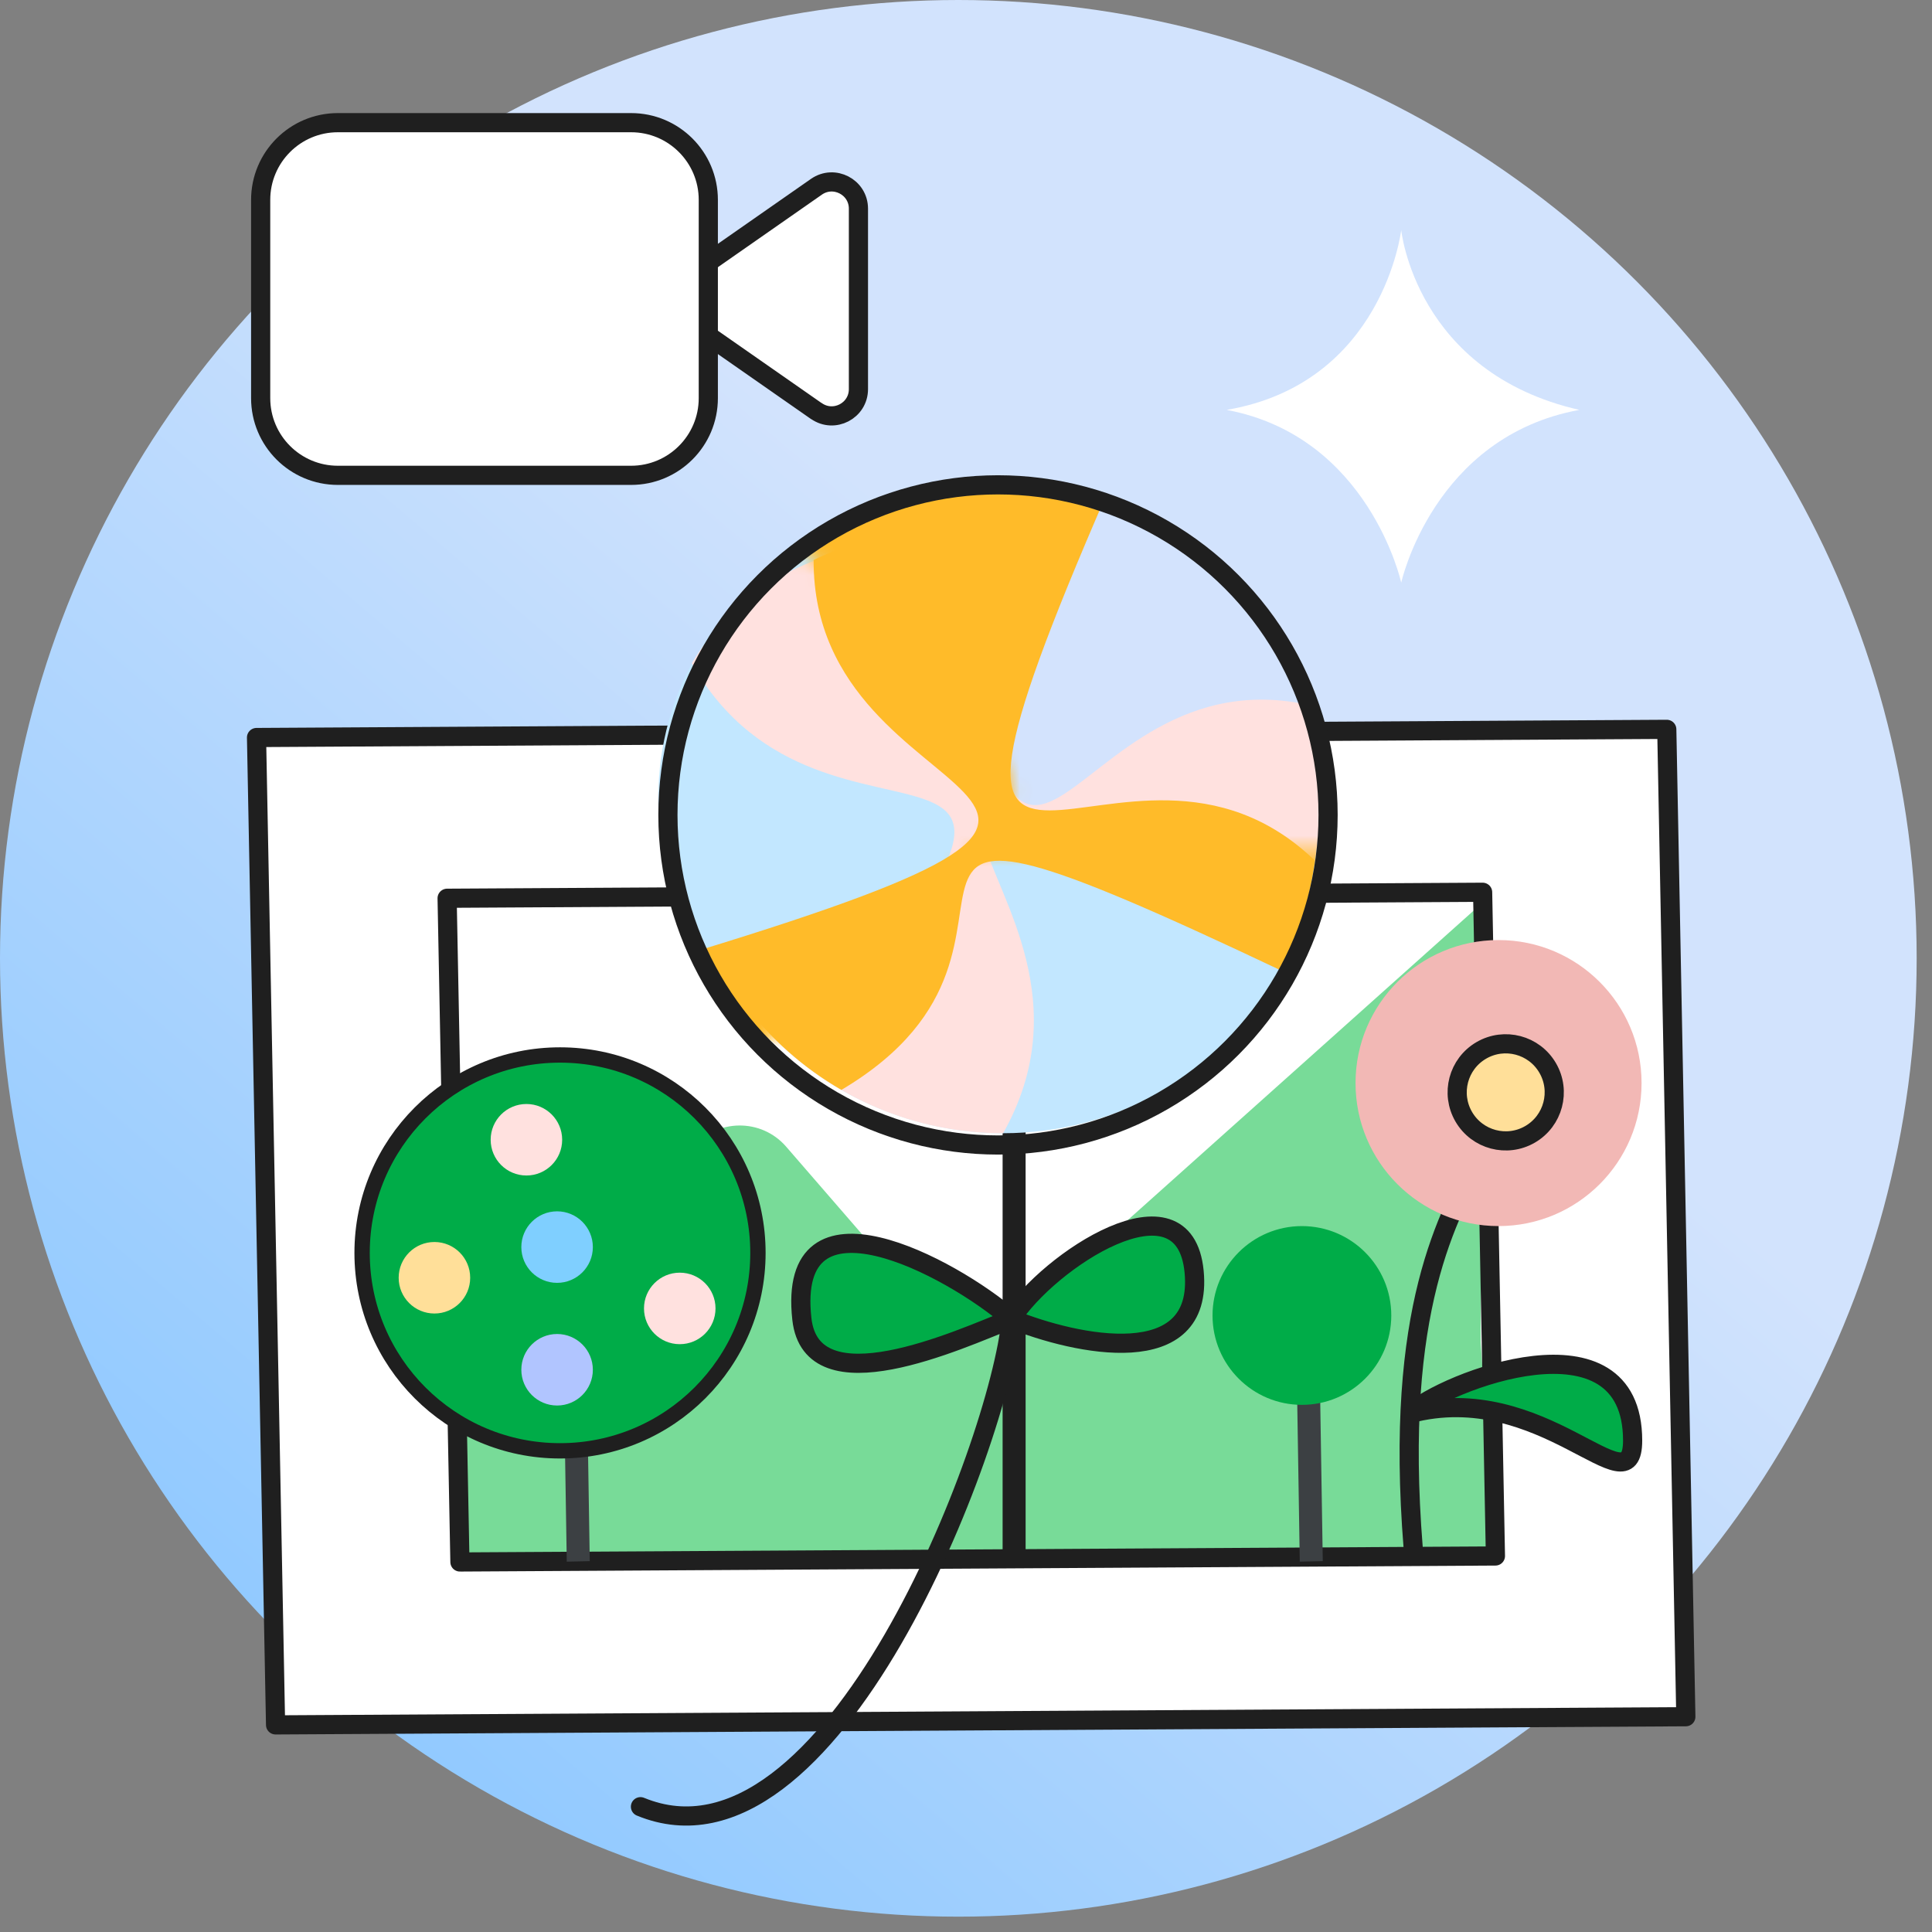 <svg width="126" height="126" viewBox="0 0 126 126" fill="none" xmlns="http://www.w3.org/2000/svg">
<rect x="0" y="0" width="126" height="126" fill="#808080" stroke="none"/>
<g clip-path="url(#clip0_1855_461)">
<circle cx="62.5" cy="62.5" r="62.5" fill="url(#paint0_linear_1855_461)"/>
<path d="M103 26.732C92.313 24.293 91.384 15 91.384 15C91.384 15 90.222 24.99 80 26.732C89.293 28.475 91.384 38 91.384 38C91.384 38 93.475 28.475 103 26.732Z" fill="white"/>
<path d="M108.703 47.566L16.73 48.099L17.972 112.493L109.946 111.96L108.703 47.566Z" fill="white" stroke="#1F1F1F" stroke-width="1.25" stroke-linecap="round" stroke-linejoin="round"/>
<path d="M96.566 87.541L96.566 58.977L66.366 85.997C64.702 87.487 62.139 87.324 60.676 85.636L51.27 74.782C49.652 72.916 46.747 72.947 45.169 74.847L29.72 93.459L29.991 101.868L97.523 101.478L96.566 87.541Z" fill="#78DB98"/>
<path d="M66.137 48.594L66.138 101.326" stroke="#1F1F1F" stroke-width="1.5"/>
<path d="M96.693 58.191L29.16 58.582L29.995 101.868L97.528 101.477L96.693 58.191Z" stroke="#1F1F1F" stroke-width="1.25" stroke-linecap="round" stroke-linejoin="round"/>
<line y1="-0.75" x2="12.191" y2="-0.75" transform="matrix(0.016 1 1 -0.023 86.073 89.621)" stroke="#3C4043" stroke-width="1.5"/>
<circle cx="84.907" cy="85.792" r="5.829" fill="#00AC48"/>
<circle cx="65.421" cy="52.813" r="21.093" fill="#C2E7FF"/>
<path d="M86.513 52.813C45.294 46.485 74.912 57.032 65.421 73.906C53.772 73.906 44.328 64.462 44.328 52.813C44.328 41.164 53.772 31.721 65.421 31.721C77.07 31.721 86.513 41.164 86.513 52.813Z" fill="#FFE1DF"/>
<path d="M83.688 63.359C50.318 47.54 71.531 61.212 54.874 71.08C44.786 65.255 41.329 52.355 47.154 42.267C52.978 32.178 65.879 28.722 75.967 34.546C86.055 40.371 88.404 52.564 83.688 63.359Z" fill="#FFBB29"/>
<mask id="mask0_1855_461" style="mask-type:alpha" maskUnits="userSpaceOnUse" x="46" y="26" width="42" height="30">
<rect x="46.433" y="26.332" width="40.806" height="29.147" fill="#D9D9D9"/>
</mask>
<g mask="url(#mask0_1855_461)">
<ellipse cx="19.622" cy="19.441" rx="19.622" ry="19.441" transform="matrix(-0.256 -0.967 0.965 -0.261 53.405 75.242)" fill="#D3E3FD"/>
<path d="M62.114 32.225C66.311 70.816 68.633 41.64 85.908 46.11C88.685 56.585 82.535 67.353 72.171 70.16C61.807 72.966 51.154 66.75 48.377 56.275C45.6 45.799 51.751 35.032 62.114 32.225Z" fill="#FFE1DF"/>
<path d="M72.171 32.225C56.715 67.767 73.158 43.673 85.908 56.275C83.131 66.75 72.478 72.966 62.114 70.16C51.751 67.353 41.907 57.546 44.684 47.071C47.461 36.596 61.807 29.418 72.171 32.225Z" fill="#FFBB29"/>
</g>
<mask id="mask1_1855_461" style="mask-type:alpha" maskUnits="userSpaceOnUse" x="30" y="35" width="37" height="37">
<rect x="44.835" y="72.686" width="23.514" height="30.639" rx="3" transform="rotate(-132.515 44.835 72.686)" fill="#D9D9D9"/>
</mask>
<g mask="url(#mask1_1855_461)">
<ellipse cx="18.4" cy="19.338" rx="18.4" ry="19.338" transform="matrix(-0.513 0.858 -0.83 -0.558 87.04 48.402)" fill="#C2E7FF"/>
<path d="M52.113 69.186C74.602 42.864 53.88 58.706 45.117 43.259C50.113 34.904 61.344 32.966 70.204 38.931C79.063 44.896 82.196 56.504 77.2 64.859C72.204 73.213 60.972 75.151 52.113 69.186Z" fill="#FFE1DF"/>
<path d="M45.449 62.02C81.777 50.914 52.967 54.008 53.064 36.523C62.524 31.927 74.452 35.893 79.707 45.38C84.961 54.866 81.552 66.282 72.091 70.877C62.631 75.472 50.703 71.507 45.449 62.02Z" fill="#FFBB29"/>
</g>
<circle cx="65.087" cy="53.147" r="21.527" stroke="#1F1F1F" stroke-width="1.25"/>
<path d="M52.295 86.016C51.289 76.894 61.979 82.586 65.954 86.016C68.338 82.243 77.241 76.343 77.877 82.929C78.513 89.515 70.193 87.731 65.954 86.016C62.509 87.388 52.931 91.779 52.295 86.016Z" fill="#00AC48"/>
<path d="M91.902 92.204C94.234 90.067 106.476 85.346 106.476 93.953C106.476 98.617 100.646 89.872 91.902 92.204Z" fill="#00AC48"/>
<path d="M65.954 86.016C61.979 82.586 51.289 76.894 52.295 86.016C52.931 91.779 62.509 87.388 65.954 86.016ZM65.954 86.016C68.338 82.243 77.241 76.343 77.877 82.929C78.513 89.515 70.193 87.731 65.954 86.016ZM65.954 86.016C65.159 94.249 54.183 122.952 41.769 117.828M91.902 92.204C94.234 90.067 106.476 85.346 106.476 93.953C106.476 98.617 100.646 89.872 91.902 92.204Z" stroke="#1F1F1F" stroke-width="1.25" stroke-linecap="round"/>
<line y1="-0.75" x2="12.677" y2="-0.75" transform="matrix(0.016 1 1 -0.023 38.26 89.136)" stroke="#3C4043" stroke-width="1.5"/>
<circle cx="36.523" cy="81.711" r="12.908" fill="#00AC48" stroke="#1F1F1F"/>
<path d="M36.663 74.332C36.663 75.62 35.62 76.663 34.332 76.663C33.044 76.663 32 75.62 32 74.332C32 73.044 33.044 72 34.332 72C35.62 72 36.663 73.044 36.663 74.332Z" fill="#FFE1DF"/>
<circle cx="44.332" cy="85.332" r="2.332" fill="#FFE1DF"/>
<circle cx="36.332" cy="89.332" r="2.332" fill="#B1C5FF"/>
<circle cx="36.332" cy="81.332" r="2.332" fill="#7FCFFF"/>
<circle cx="28.332" cy="83.332" r="2.332" fill="#FFDF99"/>
<path d="M96.566 75.299C94.477 79.28 90.906 85.274 92.164 100.948" stroke="#1F1F1F" stroke-width="1.25" stroke-linecap="round"/>
<circle cx="97.731" cy="70.635" r="9.327" fill="#F2B8B5"/>
<path d="M96.609 68.503L96.607 68.504C95.096 69.383 94.584 71.32 95.462 72.83L95.463 72.832C96.342 74.343 98.278 74.855 99.789 73.977L99.791 73.976C101.301 73.097 101.814 71.16 100.935 69.65L100.934 69.648C100.056 68.137 98.119 67.625 96.609 68.503Z" fill="#FFDF99" stroke="#1F1F1F" stroke-width="1.25" stroke-linecap="round" stroke-linejoin="round"/>
<path d="M53.244 26.812L44.807 20.927C43.812 20.233 43.812 18.76 44.807 18.067L53.244 12.181C54.4 11.376 55.985 12.201 55.985 13.61V25.378C55.985 26.786 54.4 27.614 53.244 26.806V26.812Z" fill="white" stroke="#1F1F1F" stroke-width="1.25" stroke-linecap="round" stroke-linejoin="round"/>
<path d="M41.158 8H22.035C19.254 8 17 10.254 17 13.035V25.965C17 28.746 19.254 31 22.035 31H41.158C43.939 31 46.194 28.746 46.194 25.965V13.035C46.194 10.254 43.939 8 41.158 8Z" fill="white" stroke="#1F1F1F" stroke-width="1.25" stroke-linecap="round" stroke-linejoin="round"/>
</g>
<defs>
<linearGradient id="paint0_linear_1855_461" x1="63" y1="37" x2="-9.11713e-07" y2="111" gradientUnits="userSpaceOnUse">
<stop stop-color="#D2E3FD"/>
<stop offset="1" stop-color="#86C5FF"/>
</linearGradient>
<clipPath id="clip0_1855_461">
<rect width="126" height="126" fill="white"/>
</clipPath>
</defs>
</svg>
